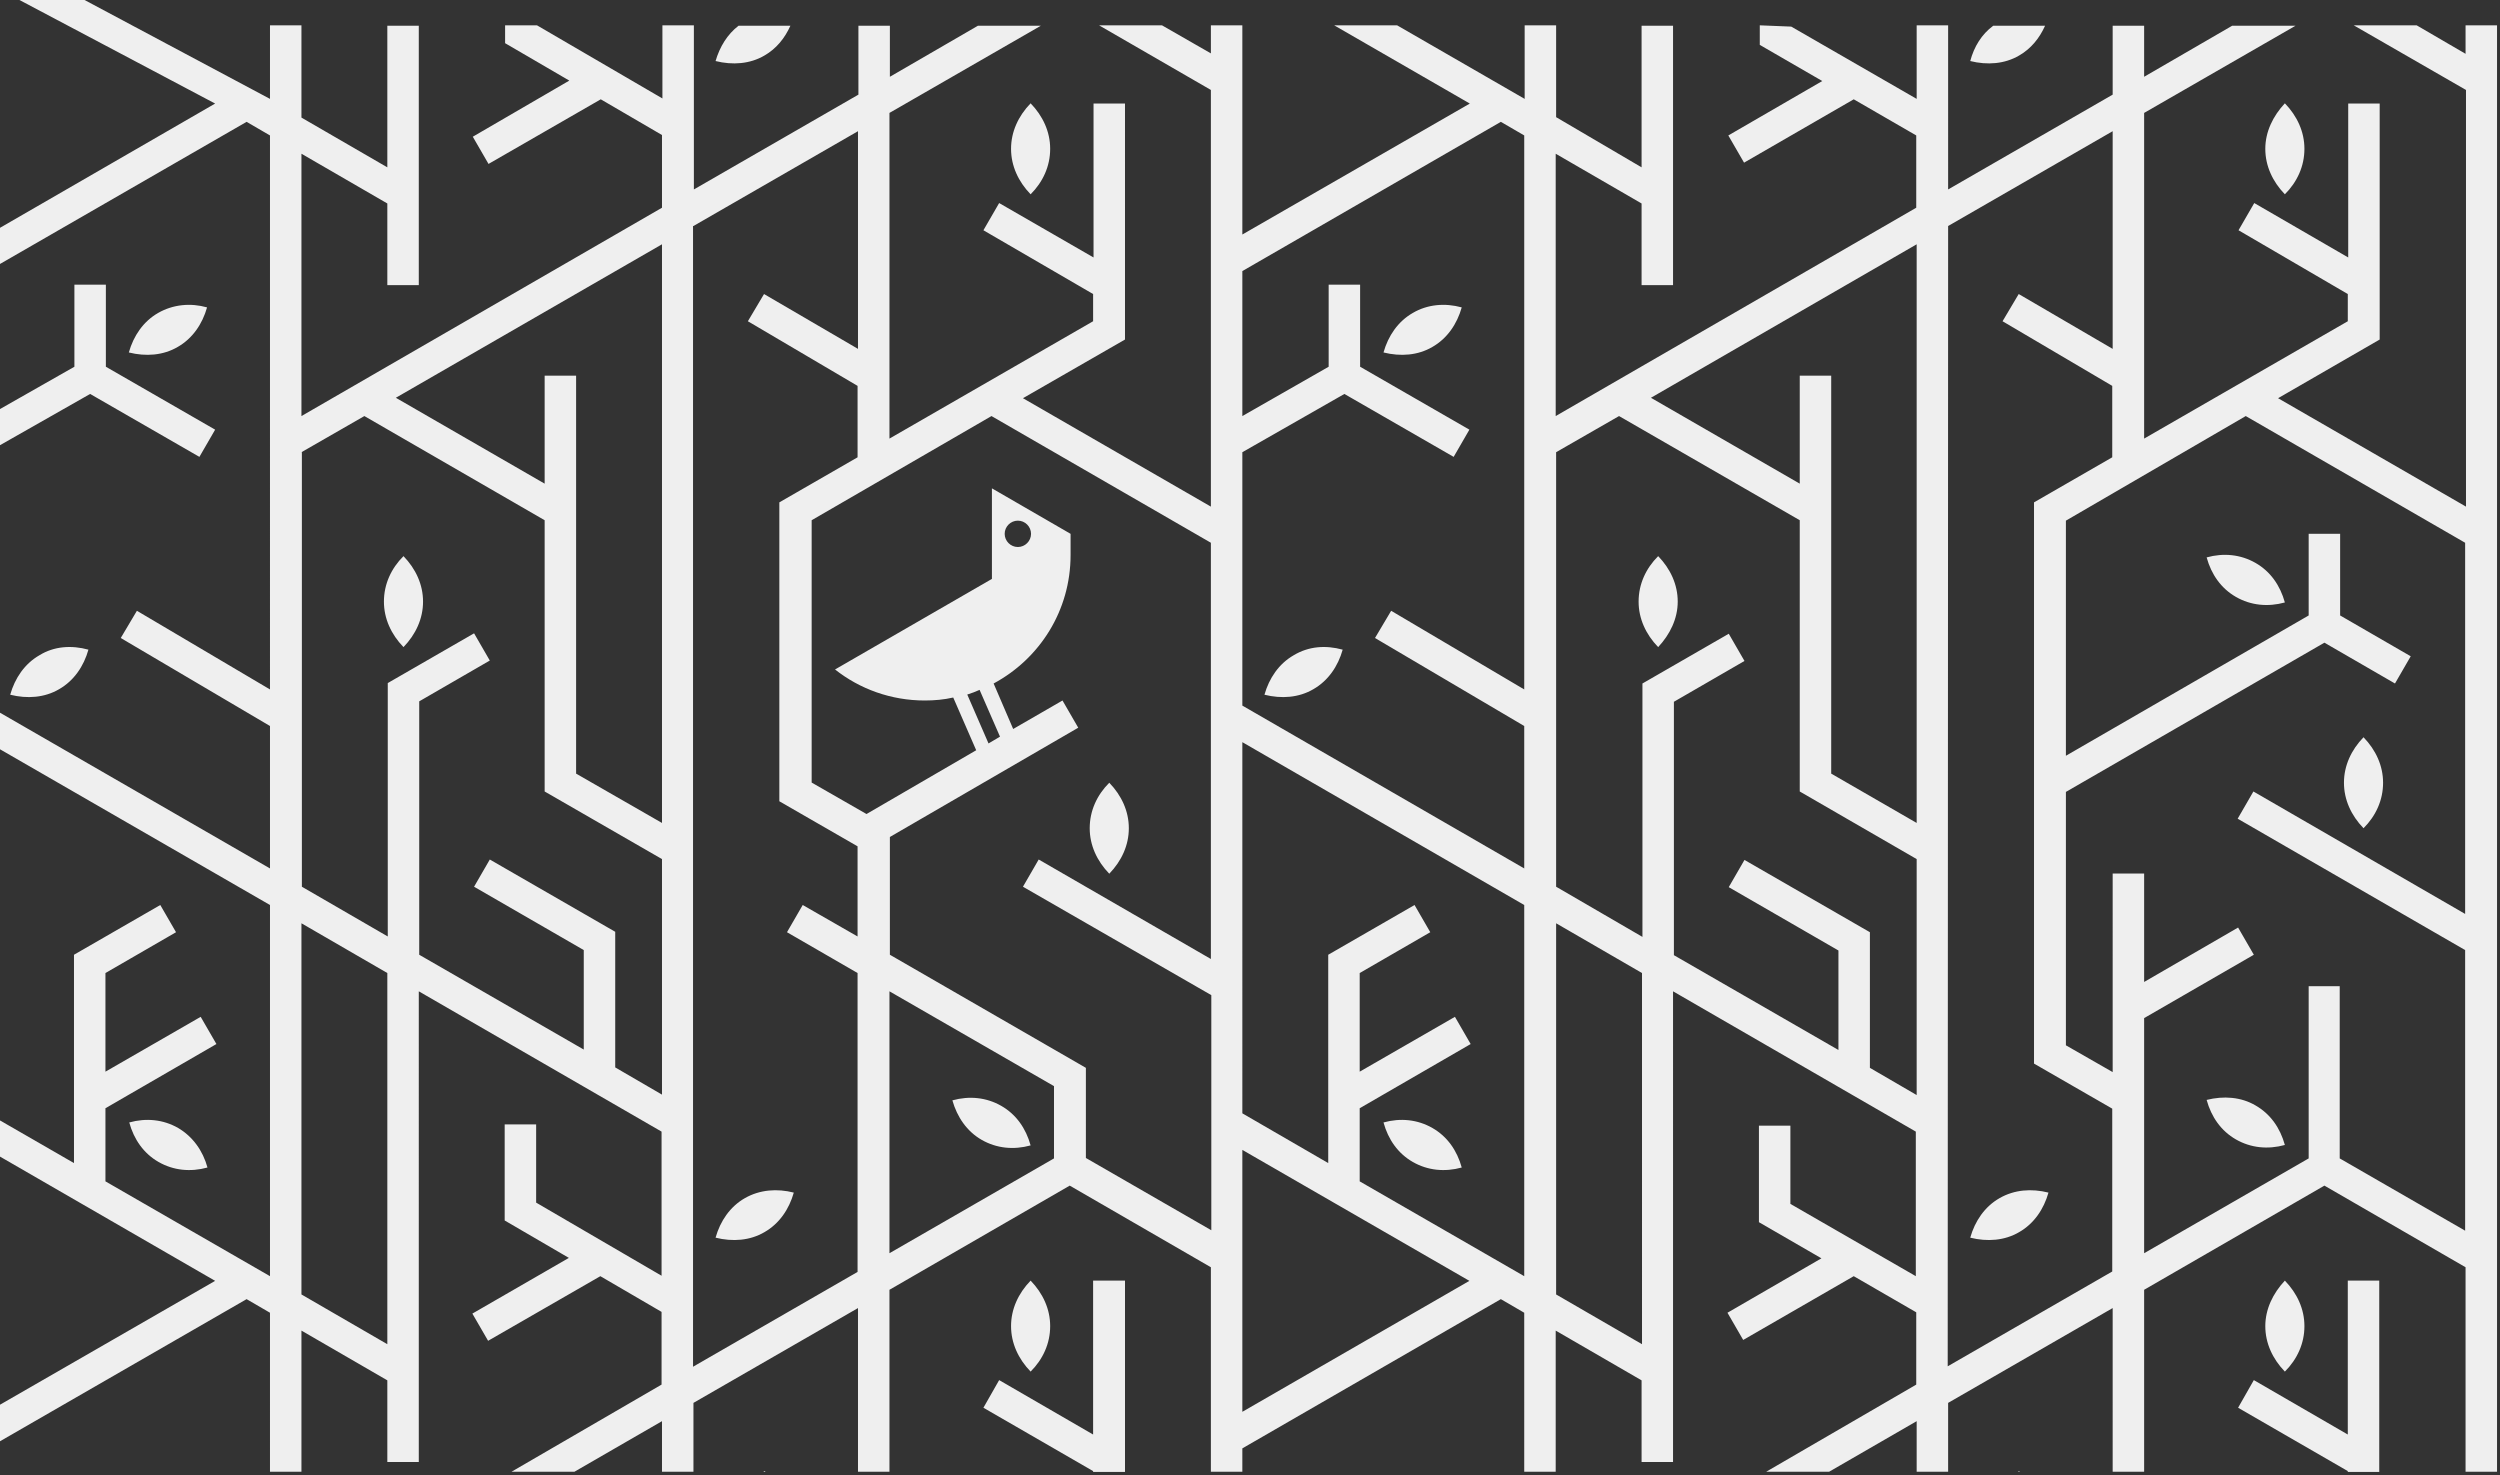 <?xml version="1.0" encoding="utf-8"?>
<!-- Generator: Adobe Illustrator 23.0.2, SVG Export Plug-In . SVG Version: 6.00 Build 0)  -->
<svg version="1.1" id="Layer_1" xmlns="http://www.w3.org/2000/svg" xmlns:xlink="http://www.w3.org/1999/xlink" x="0px" y="0px"
	 viewBox="0 0 588 347" style="enable-background:new 0 0 588 347;" xml:space="preserve">
<rect x="0" y="0" width="588" height="347" fill="#333333" stroke="none"/>
<style type="text/css">
	.st0{fill-rule:evenodd;clip-rule:evenodd;fill:#EFEFEF;}
</style>
<title>Page 1 Copy</title>
<desc>Created with Sketch.</desc>
<g id="Page-1">
	<g id="Главная" transform="translate(0, -232)">
		<g id="Page-1-Copy" transform="translate(-167, 232)">
			<path id="Fill-9" class="st0" d="M432.5,194.8c0-4-1.7-7.7-4.6-10.7c-2.9,2.9-4.6,6.6-4.6,10.7c0,4,1.7,7.7,4.6,10.7
				C430.8,202.5,432.5,198.8,432.5,194.8"/>
			<path id="Fill-11" class="st0" d="M404.8,311.9c0,4,1.7,7.7,4.6,10.7c2.9-2.9,4.6-6.6,4.6-10.7c0-4-1.7-7.7-4.6-10.7
				C406.5,304.2,404.8,307.9,404.8,311.9"/>
			<path id="Fill-13" class="st0" d="M266.5,141.5c0-4-1.7-7.7-4.6-10.7c-2.9,2.9-4.6,6.6-4.6,10.7c0,4,1.7,7.7,4.6,10.7
				C264.8,149.2,266.5,145.5,266.5,141.5"/>
			<path id="Fill-15" class="st0" d="M176.3,154.1c-3.5,2-5.8,5.4-6.9,9.3c4,1,8.1,0.7,11.5-1.3c3.5-2,5.8-5.4,6.9-9.3
				C183.8,151.7,179.7,152,176.3,154.1"/>
			<path id="Fill-17" class="st0" d="M342.2,281.8c-3.5,2-5.8,5.4-6.9,9.3c4,1,8.1,0.7,11.5-1.3c3.5-2,5.8-5.4,6.9-9.3
				C349.8,279.5,345.7,279.8,342.2,281.8"/>
			<path id="Fill-19" class="st0" d="M208.9,265.3c-3.5-2-7.5-2.4-11.5-1.3c1.1,4,3.4,7.3,6.9,9.3s7.5,2.4,11.5,1.3
				C214.7,270.6,212.3,267.3,208.9,265.3"/>
			<path id="Fill-21" class="st0" d="M397.9,268.1c3.5,2,7.5,2.4,11.5,1.3c-1.1-4-3.4-7.3-6.9-9.3s-7.5-2.4-11.5-1.3
				C392.1,262.7,394.4,266.1,397.9,268.1"/>
			<path id="Fill-23" class="st0" d="M718.3,184.1c0,4,1.7,7.7,4.6,10.7c2.9-2.9,4.6-6.6,4.6-10.7c0-4-1.7-7.7-4.6-10.7
				C720,176.4,718.3,180.1,718.3,184.1"/>
			<path id="Fill-25" class="st0" d="M699.8,311.9c0,4,1.7,7.7,4.6,10.7c2.9-2.9,4.6-6.6,4.6-10.7c0-4-1.7-7.7-4.6-10.7
				C701.6,304.2,699.8,307.9,699.8,311.9"/>
			<path id="Fill-27" class="st0" d="M561.6,141.5c0-4-1.7-7.7-4.6-10.7c-2.9,2.9-4.6,6.6-4.6,10.7c0,4,1.7,7.7,4.6,10.7
				C559.8,149.2,561.6,145.5,561.6,141.5"/>
			<path id="Fill-29" class="st0" d="M471.3,154.1c-3.5,2-5.8,5.4-6.9,9.3c4,1,8.1,0.7,11.5-1.3c3.5-2,5.8-5.4,6.9-9.3
				C478.8,151.7,474.8,152,471.3,154.1"/>
			<path id="Fill-31" class="st0" d="M637.3,281.8c-3.5,2-5.8,5.4-6.9,9.3c4,1,8.1,0.7,11.5-1.3c3.5-2,5.8-5.4,6.9-9.3
				C644.8,279.5,640.8,279.8,637.3,281.8"/>
			<path id="Fill-33" class="st0" d="M503.9,265.3c-3.5-2-7.5-2.4-11.5-1.3c1.1,4,3.4,7.3,6.9,9.3s7.5,2.4,11.5,1.3
				C509.7,270.6,507.4,267.3,503.9,265.3"/>
			<path id="Fill-35" class="st0" d="M686,258.7c1.1,4,3.4,7.3,6.9,9.3s7.5,2.4,11.5,1.3c-1.1-4-3.4-7.3-6.9-9.3
				C694.1,258,690,257.7,686,258.7"/>
			<path id="Fill-37" class="st0" d="M692.9,140.4c3.5,2,7.5,2.4,11.5,1.3c-1.1-4-3.4-7.3-6.9-9.3s-7.5-2.4-11.5-1.3
				C687.1,135.1,689.4,138.4,692.9,140.4"/>
			<path id="Fill-41" class="st0" d="M404.8,35c0,4,1.7,7.7,4.6,10.7c2.9-2.9,4.6-6.6,4.6-10.7c0-4-1.7-7.7-4.6-10.7
				C406.5,27.3,404.8,31,404.8,35"/>
			<g id="Group-45" transform="translate(335, 5.157)">
				<g id="Clip-44">
				</g>
				<path id="Fill-43" class="st0" d="M0.3,9.2c4,1,8.1,0.7,11.5-1.3c2.8-1.6,4.8-4.1,6.1-7H5.7C3.1,2.9,1.3,5.8,0.3,9.2"/>
			</g>
			<path id="Fill-46" class="st0" d="M204.2,73.6c-3.5,2-5.8,5.4-6.9,9.3c4,1,8.1,0.7,11.5-1.3c3.5-2,5.8-5.4,6.9-9.3
				C211.8,71.2,207.7,71.6,204.2,73.6"/>
			<path id="Fill-48" class="st0" d="M699.8,35c0,4,1.7,7.7,4.6,10.7c2.9-2.9,4.6-6.6,4.6-10.7c0-4-1.7-7.7-4.6-10.7
				C701.6,27.3,699.8,31,699.8,35"/>
			<g id="Group-52" transform="translate(630, 5.157)">
				<g id="Clip-51">
				</g>
				<path id="Fill-50" class="st0" d="M0.4,9.2c4,1,8.1,0.7,11.5-1.3c2.8-1.6,4.8-4.1,6.1-7H5.8C3.1,2.9,1.3,5.8,0.4,9.2"/>
			</g>
			<path id="Fill-53" class="st0" d="M499.3,73.6c-3.5,2-5.8,5.4-6.9,9.3c4,1,8.1,0.7,11.5-1.3c3.5-2,5.8-5.4,6.9-9.3
				C506.8,71.2,502.7,71.6,499.3,73.6"/>
			<polygon id="Fill-55" class="st0" points="424.1,301.2 424.1,337.4 402,324.6 398.3,331.1 424.1,346 424.1,346.2 431.6,346.2 
				431.6,301.2 			"/>
			<g id="Group-59" transform="translate(74, 0.157)">
				<g id="Clip-58">
				</g>
				<path id="Fill-57" class="st0" d="M90.1,270.2l53.5,30.9l-53.5,30.8C90.1,331.9,90.1,270.2,90.1,270.2z M90.1,174.4l66.4,38.3
					V300l-38.7-22.3v-17.2l26.1-15.1l-3.7-6.4l-22.4,12.9v-23.2l16.6-9.6l-3.7-6.4l-20.3,11.7v49l-20.3-11.7
					C90.1,261.7,90.1,174.4,90.1,174.4z M90.1,106.2l24.1-13.7l25.7,14.8l3.7-6.4l-25.7-14.8V66.8h-7.4v19.3L90.1,97.7V63.6
					L151,28.5l5.5,3.2V162l-31.3-18.5l-3.8,6.4l35.1,20.7v33.5l-66.4-38.3V106.2z M163.9,217l20.2,11.7V316l-20.2-11.7V217z
					 M163.9,106.2l14.8-8.5l42.4,24.5V186l27.6,15.9v55.4l-11-6.4V219l-29.5-17l-3.7,6.4l25.8,14.9v23.4l-38.7-22.3v-59.6l16.6-9.6
					l-3.7-6.4l-20.3,11.7v59.6L164,208.4V106.2H163.9z M248.7,57.3v136.1l-20.2-11.6V88.2h-7.4v25.4l-35-20.2L248.7,57.3z M256.1,53
					l38.7-22.3v51.2L272.7,69l-3.8,6.4l25.8,15.2v16.8L276.3,118v70.3l18.4,10.6v21.2l-12.9-7.4l-3.7,6.4l16.6,9.6V299L256,321.3V53
					H256.1z M329.3,125.4c0-1.7,1.4-3.1,3.1-3.1s3.1,1.4,3.1,3.1s-1.4,3.1-3.1,3.1S329.3,127.1,329.3,125.4L329.3,125.4z
					 M325.5,174.7l-5-11.5c1-0.3,2-0.7,2.9-1.1l4.8,11L325.5,174.7z M326.2,97.7l51.6,29.8v97.9L337.3,202l-3.7,6.4l44.3,25.5v55.3
					l-29.5-17V251l-46.1-26.6v-27.7l44.3-25.7l-3.7-6.4l-11.6,6.7l-4.6-10.7c10.8-5.8,18.1-17.1,18.1-30.2c0-1.6,0-5,0-5l-18.5-10.7
					V136l-36.9,21.3c5.8,4.6,13.2,7.3,21.1,7.3c2.3,0,4.5-0.2,6.7-0.7l5.4,12.4l-25.8,15l-12.9-7.4v-61.7L326.2,97.7z M340.9,272.3
					l-38.7,22.3V233l38.7,22.3V272.3z M385.2,270.3l53.4,30.8l-53.4,30.8V270.3z M385.2,174.4l66.3,38.3V300l-38.7-22.3v-17.2
					l26.1-15.1l-3.7-6.4l-22.4,12.9v-23.2l16.6-9.6l-3.7-6.4l-20.3,11.7v49l-20.2-11.7L385.2,174.4L385.2,174.4z M385.2,106.2
					l24-13.7l25.7,14.8l3.7-6.4l-25.7-14.8V66.8h-7.4v19.3l-20.3,11.6V63.6L446,28.5l5.5,3.2V162l-31.3-18.5l-3.8,6.4l35.1,20.7
					v33.5l-66.3-38.3L385.2,106.2L385.2,106.2z M459,217l20.2,11.7V316L459,304.3V217z M459,106.2l14.8-8.5l42.5,24.5V186l27.5,15.9
					v55.5l-11-6.4v-31.9l-29.5-17l-3.7,6.4l25.8,14.9v23.4l-38.7-22.3v-59.6l16.6-9.6l-3.7-6.4l-20.3,11.7v59.6L459,208.4V106.2z
					 M543.8,57.3v136.1l-20.1-11.6V88.2h-7.4v25.4l-35-20.2L543.8,57.3z M551.2,53l38.7-22.3v51.2L567.8,69l-3.8,6.4l25.8,15.2v16.8
					L571.4,118v132l18.4,10.6v38.3l-38.7,22.3L551.2,53L551.2,53z M621.2,97.7l51.6,29.8v87.3L623,186l-3.7,6.4l53.5,30.9v66
					l-29.5-17v-40.5H636v40.5l-38.7,22.3v-55.3l25.8-14.9l-3.7-6.4l-22.1,12.8v-25.5h-7.4V252l-11-6.3v-59.6l60.8-35.1l16.6,9.6
					l3.7-6.4l-16.6-9.6v-19.2H636v19.2l-57.1,33v-55.3L621.2,97.7z M0,115.7l31.1-17.9l51.6,29.8v87.3l-49.8-28.7l-3.7,6.4
					l53.5,30.9v66l-29.5-17V232h-7.4v40.5L7.1,294.7v-55.3l25.8-14.9l-3.7-6.4L7.1,230.8v-25.5H0V346h7.1v-42.8l42.4-24.5l33.2,19.2
					V346h7.4v-5.5l60.9-35.1l5.5,3.2V346h7.4v-33.2l20.2,11.7v19.2h7.4V233l57.1,33v33.9l-29.5-17.2v-18.4h-7.4v22.6l15.1,8.8
					l-22.7,13.1l3.7,6.4l26.4-15.2l14.4,8.4v17.1L213.3,346h14.8l20.6-11.9V346h7.4v-16.2l38.7-22.3V346h7.4v-42.8l42.4-24.5
					l33.2,19.2V346h7.4v-5.5l60.8-35.1l5.5,3.2V346h7.4v-33.2l20.2,11.7v19.2h7.4V233l57.1,33v34l-29.5-17v-18.4h-7.4v22.7l14.7,8.5
					l-22.1,12.8l3.7,6.4l26-15l14.7,8.5v17L508.4,346h14.8l20.6-11.9V346h7.4v-16.2l38.7-22.3V346h7.4v-42.8l42.4-24.5l33.2,19.2
					V346h7.4V5.8h-7.4v6.7l-11.5-6.7h-14.8L673,21v98l-44.2-25.5l23.9-13.8V24.2h-7.4v36.2l-22.1-12.8l-3.7,6.4l25.7,15v6.4
					L597.3,103V26.4l35.6-20.5H618l-20.7,12v-12h-7.4v16.2l-38.7,22.3V5.8h-7.4v17.3l-29.5-17l-7.4-0.3v4.6l14.7,8.5l-22.1,12.8
					l3.7,6.4L529,23.2l14.7,8.5v17l-84.8,49V36l20.2,11.7v19.2h7.4v-61h-7.4v33.3L459,27.4V5.8h-7.4v17.3l-30-17.3h-14.8l31.9,18.4
					L385.2,55V5.8h-7.4v6.6l-11.5-6.6h-14.8L377.8,21v98l-44.2-25.5l24-13.8V24.2h-7.4v36.2L328,47.6l-3.7,6.4l25.8,15v6.4
					L302.2,103V26.4l35.6-20.5H323l-20.7,12v-12h-7.4v16.2l-38.7,22.3V5.8h-7.4V23L219.3,5.8h-7.5V10l15.1,8.8L204.2,32l3.7,6.4
					l26.4-15.2l14.4,8.4v17.1l-84.8,49V36l20.2,11.7v19.2h7.4v-61h-7.4v33.3l-20.2-11.7V5.8h-7.4v17.3l-69.4-37v8.2l56.5,29.9
					L90.1,55.1V5.8h-7.4v6.6L71.2,5.8H56.3L82.7,21v98L38.5,93.4l23.9-13.8V24.2H55v36.2L32.9,47.6L29.2,54L55,69v6.4L7.1,103V26.4
					L42.7,5.8H27.8l-20.7,12v-12H0V115.7z"/>
			</g>
			<polygon id="Fill-62" class="st0" points="719.2,301.2 719.2,337.4 697.1,324.6 693.4,331.1 719.2,346 719.2,346.2 726.6,346.2 
				726.6,301.2 			"/>
			<polygon id="Fill-63" class="st0" points="641.7,346.2 642.1,346.2 641.8,346 			"/>
			<polygon id="Fill-64" class="st0" points="346.6,346.2 347.1,346.2 346.7,346 			"/>
		</g>
	</g>
</g>
</svg>
